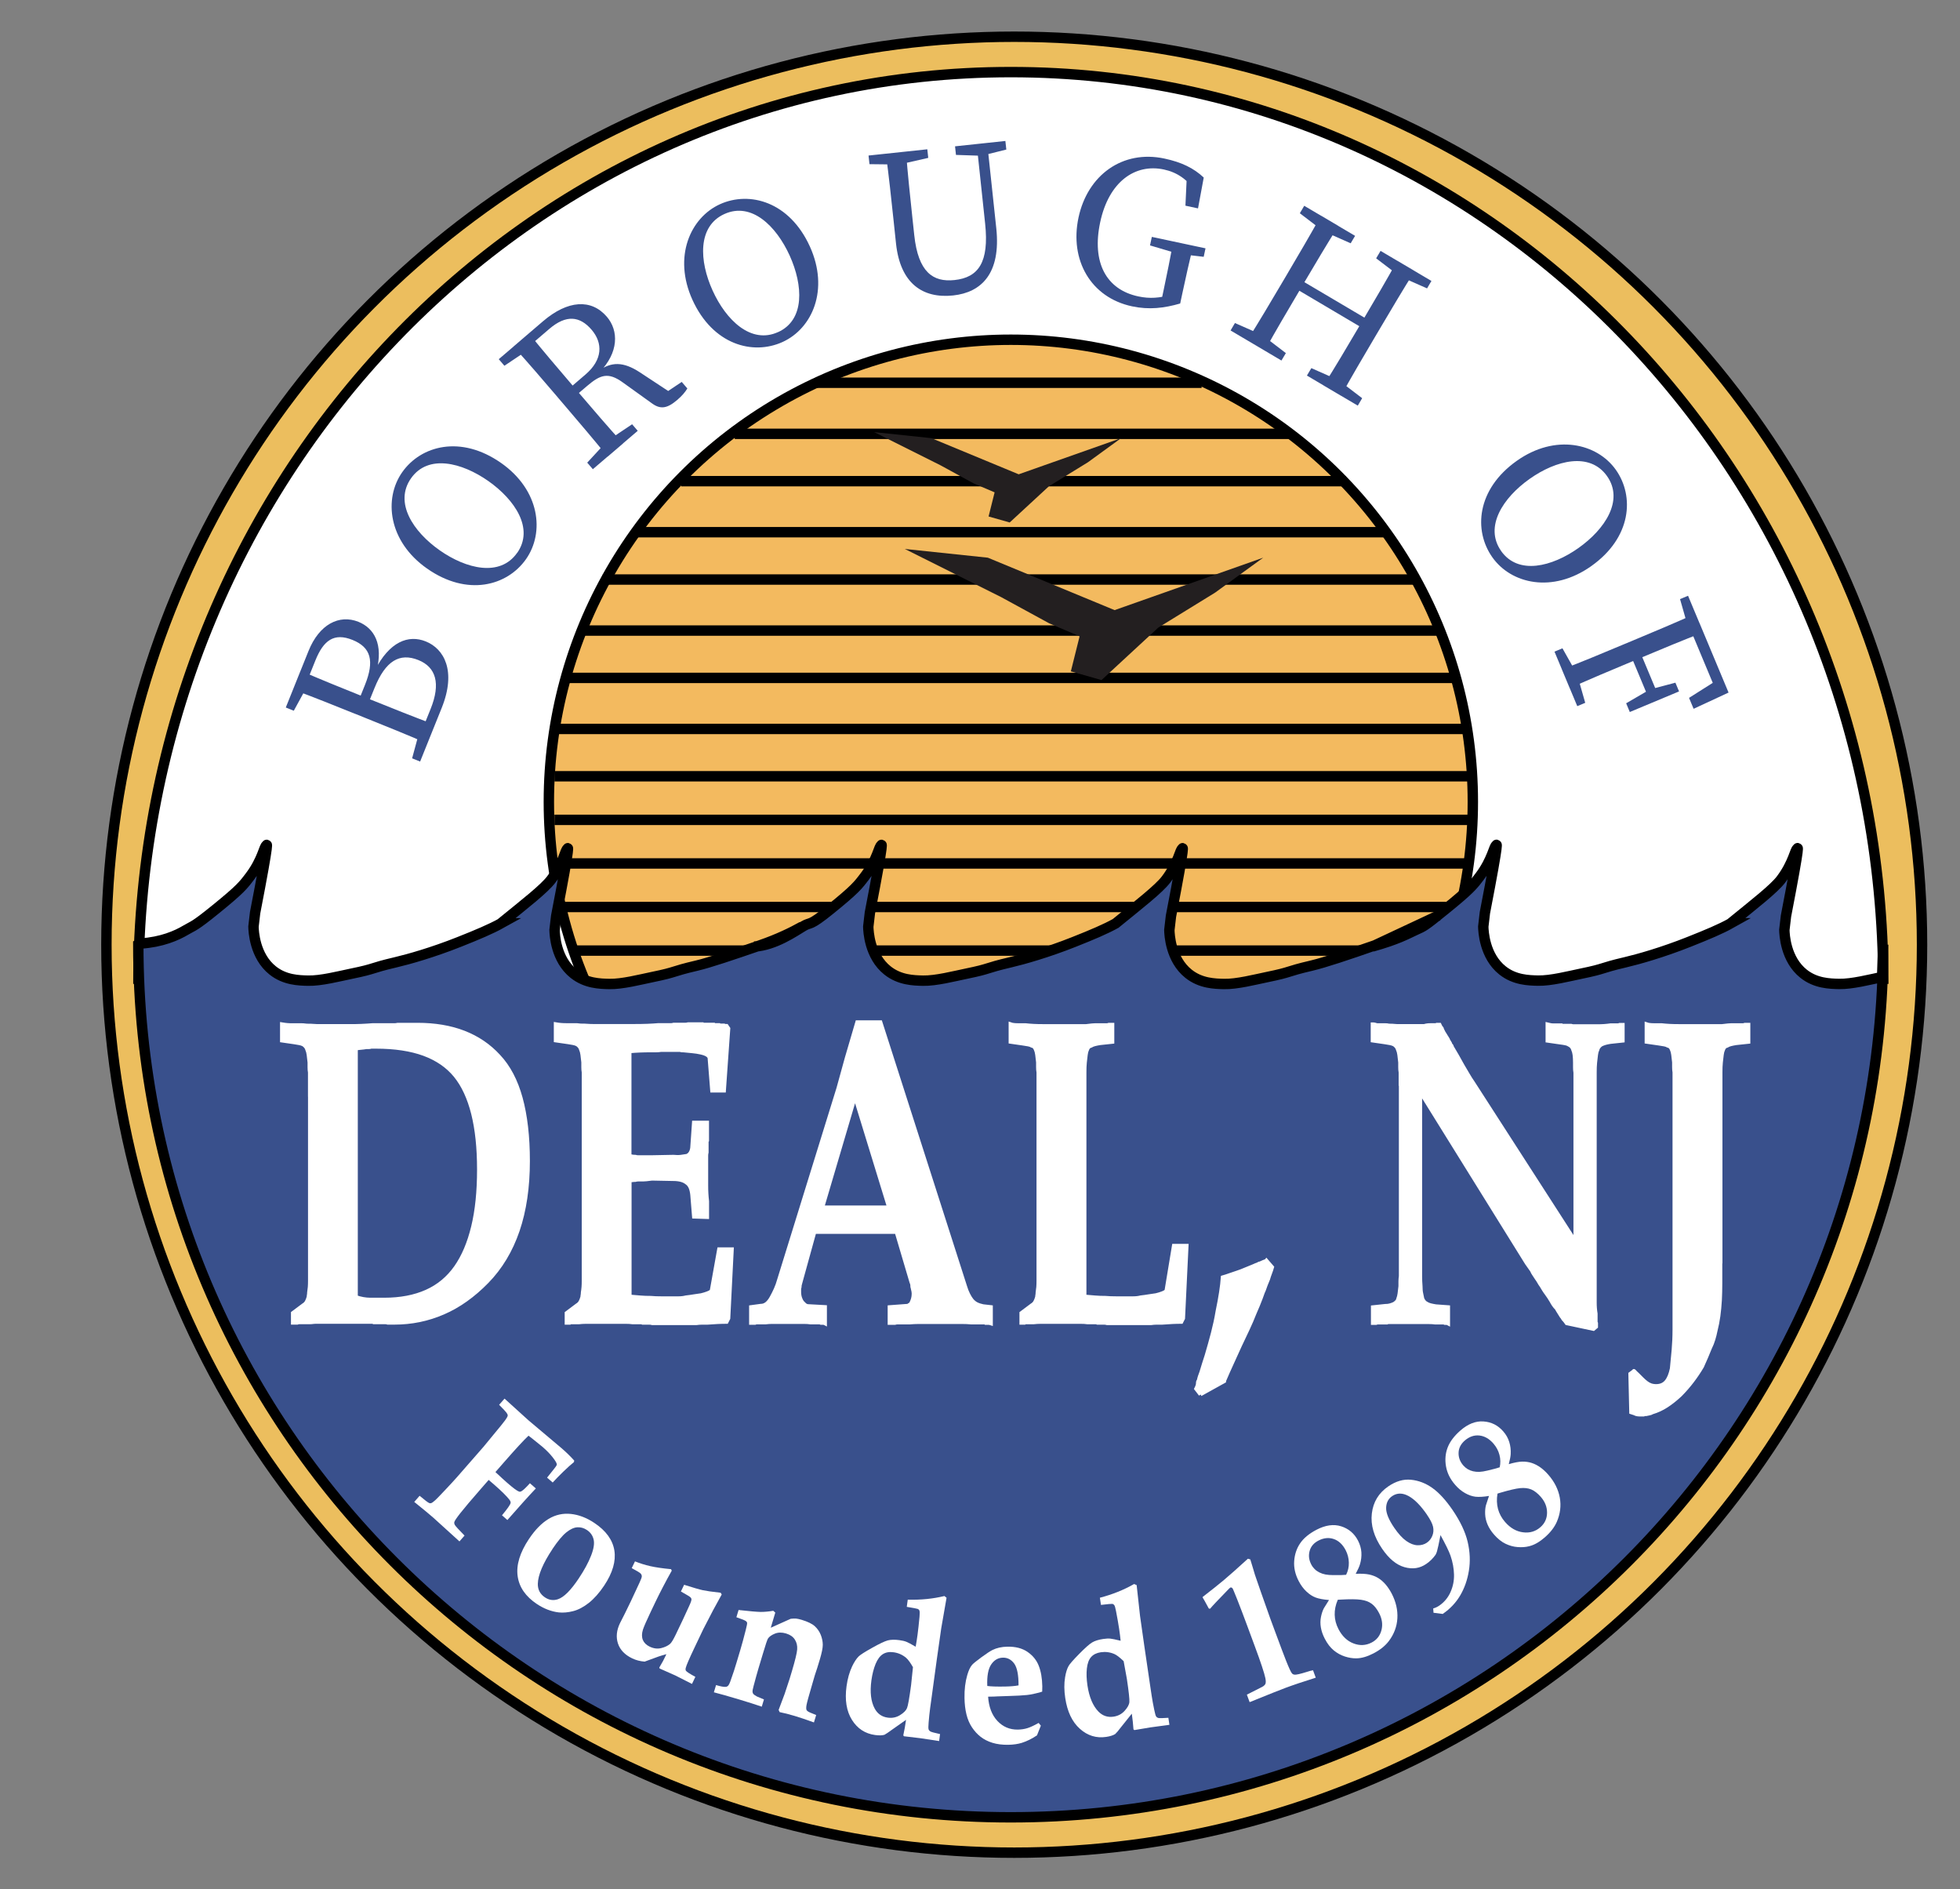 <?xml version="1.0" encoding="UTF-8"?>
<svg xmlns="http://www.w3.org/2000/svg" baseProfile="tiny" version="1.2" viewBox="0 0 376.86 363.21">
  <rect x="0" y="0" width="376.86" height="363.21" fill="#808080" stroke="none"/>
  <!-- Generator: Adobe Illustrator 28.6.0, SVG Export Plug-In . SVG Version: 1.2.0 Build 709)  -->
  <g>
    <g id="Layer_1">
      <circle cx="195.01" cy="181.61" r="174.55" fill="#ecbe5e" stroke="#000" stroke-miterlimit="10" stroke-width="2"/>
      <path d="M26.61,189.14C26.61,92.33,101.71,13.86,194.36,13.86s167.75,78.48,167.75,175.28" fill="#fff" stroke="#000" stroke-miterlimit="10" stroke-width="2"/>
      <circle cx="194.36" cy="154.14" r="88.83" fill="#f3ba5f" stroke="#000" stroke-miterlimit="10" stroke-width="2"/>
      <line x1="109.86" y1="182.74" x2="282.7" y2="182.74" fill="#fff" stroke="#000" stroke-miterlimit="10" stroke-width="2"/>
      <line x1="107.88" y1="174.36" x2="282.7" y2="174.36" fill="#fff" stroke="#000" stroke-miterlimit="10" stroke-width="2"/>
      <path d="M154.24,178.13c-1.96,1.1-4.65,2.41-8.07,3.59-5.22,1.8-9.73,3.33-12.2,3.91-5.17,1.21-3.57,1.18-8.54,2.2-2.29.47-5.84,1.39-8.29,1.33-1.78-.04-4.47-.1-6.8-1.95-3.5-2.77-3.69-7.58-3.71-8.43l.31-2.66c2.99-15.42,2.16-12.91,2.16-12.91-.34-.1-.73,2.71-3.09,5.84-1.37,1.82-5,4.63-9.7,8.45h.04c-1.96,1.09-4.54,2.18-8.07,3.58-5.13,2.04-9.73,3.33-12.2,3.91-5.17,1.21-3.57,1.18-8.54,2.2-2.29.47-5.84,1.39-8.29,1.33-1.78-.04-4.47-.1-6.8-1.95-3.5-2.77-3.69-7.58-3.71-8.43l.31-2.66c2.99-15.42,2.16-12.91,2.16-12.91-.34-.1-.73,2.71-3.09,5.84-1.37,1.82-1.9,2.53-6.6,6.35-4.29,3.49-4.29,3.15-5.77,4.03-1.85,1.1-4.65,2.31-8.66,2.59l-.5.23c0,92.65,75.1,167.75,167.75,167.75s167.75-75.1,167.75-167.75l-.2,6.21c-2.29.47-5.84,1.39-8.29,1.33-1.78-.04-4.47-.1-6.8-1.95-3.5-2.77-3.69-7.58-3.71-8.43l.31-2.66c2.99-15.42,2.16-12.91,2.16-12.91-.34-.1-.73,2.71-3.09,5.84-1.37,1.82-5.01,4.63-9.7,8.45h.04c-1.96,1.1-4.54,2.18-8.07,3.58-5.13,2.04-9.73,3.33-12.2,3.91-5.17,1.21-3.57,1.18-8.54,2.2-2.29.47-5.84,1.39-8.29,1.33-1.78-.04-4.47-.1-6.8-1.95-3.5-2.77-3.69-7.58-3.71-8.43l.31-2.66c2.99-15.42,2.16-12.91,2.16-12.91-.34-.1-.73,2.71-3.09,5.84-1.37,1.82-1.9,2.53-6.6,6.35-4.29,3.49-4.21,3.31-5.77,4.03-1.78.82-3.45,1.8-8.35,3.18l12.62-5.91c-1.96,1.1-8.67,4.47-12.1,5.67-5.21,1.82-9.73,3.33-12.2,3.91-5.17,1.21-3.57,1.18-8.54,2.2-2.29.47-5.84,1.39-8.29,1.33-1.78-.04-4.47-.1-6.8-1.95-3.5-2.77-3.69-7.58-3.71-8.43l.31-2.66c2.99-15.42,2.16-12.91,2.16-12.91-.34-.1-.73,2.71-3.09,5.84-1.37,1.82-5.12,4.73-9.81,8.55l.15-.11c-1.96,1.1-4.54,2.19-8.07,3.59-5.13,2.04-9.73,3.33-12.2,3.91-5.17,1.21-3.57,1.18-8.54,2.2-2.29.47-5.84,1.39-8.29,1.33-1.78-.04-4.47-.1-6.8-1.95-3.5-2.77-3.69-7.58-3.71-8.43l.31-2.66c2.99-15.42,2.16-12.91,2.16-12.91-.34-.1-.73,2.71-3.09,5.84-1.37,1.82-1.9,2.53-6.6,6.35-4.29,3.49-3.76,2.39-5.23,3.27-1.85,1.1-5.46,3.66-9.46,3.94" fill="#39508c" stroke="#000" stroke-miterlimit="10" stroke-width="2"/>
      <line x1="106.61" y1="149.23" x2="282.7" y2="149.23" fill="#fff" stroke="#000" stroke-miterlimit="10" stroke-width="2"/>
      <line x1="106.61" y1="157.61" x2="282.7" y2="157.61" fill="#fff" stroke="#000" stroke-miterlimit="10" stroke-width="2"/>
      <line x1="106.61" y1="165.99" x2="282.7" y2="165.99" fill="#fff" stroke="#000" stroke-miterlimit="10" stroke-width="2"/>
      <line x1="106.61" y1="140.13" x2="282.7" y2="140.13" fill="#fff" stroke="#000" stroke-miterlimit="10" stroke-width="2"/>
      <line x1="108.96" y1="130.32" x2="280.35" y2="130.32" fill="#fff" stroke="#000" stroke-miterlimit="10" stroke-width="2"/>
      <line x1="111.59" y1="121.22" x2="277.24" y2="121.22" fill="#fff" stroke="#000" stroke-miterlimit="10" stroke-width="2"/>
      <line x1="115.9" y1="111.41" x2="272.69" y2="111.41" fill="#fff" stroke="#000" stroke-miterlimit="10" stroke-width="2"/>
      <line x1="121.88" y1="102.31" x2="266.95" y2="102.31" fill="#fff" stroke="#000" stroke-miterlimit="10" stroke-width="2"/>
      <line x1="130.98" y1="92.5" x2="258.81" y2="92.5" fill="#fff" stroke="#000" stroke-miterlimit="10" stroke-width="2"/>
      <line x1="141.27" y1="83.4" x2="247.8" y2="83.4" fill="#fff" stroke="#000" stroke-miterlimit="10" stroke-width="2"/>
      <line x1="156.83" y1="73.58" x2="231.04" y2="73.58" fill="#fff" stroke="#000" stroke-miterlimit="10" stroke-width="2"/>
      <polygon points="168.08 83.07 180.82 89.44 187.19 92.92 191.24 94.65 190.08 99.29 194.14 100.44 201.67 93.49 209.19 88.86 215.56 84.23 195.87 91.18 179.08 84.23 168.08 83.07" fill="#231f20"/>
      <polygon points="173.97 105.53 192.46 114.77 201.7 119.81 207.58 122.33 205.9 129.06 211.79 130.74 222.71 120.65 233.63 113.93 242.88 107.21 214.31 117.29 189.94 107.21 173.97 105.53" fill="#231f20"/>
      <g>
        <path d="M59.59,208.52v-2.35c-.06-.34-.08-.67-.08-1.01v-.92c-.06-.56-.11-1.05-.17-1.47-.06-.42-.14-.74-.25-.97-.06-.22-.15-.42-.29-.59-.14-.17-.29-.31-.46-.42-.22-.11-.48-.2-.76-.25-.28-.06-.62-.11-1.01-.17l-2.35-.34v-3.11c.34.06.67.1,1.01.13.34.03.67.04,1.01.04h1.85c.17,0,.35.01.55.04.2.03.38.04.55.04.39,0,.77.01,1.13.04.36.03.71.04,1.05.04h6.13c.62,0,1.27-.01,1.97-.04.7-.03,1.41-.07,2.14-.13h4.24c.2,0,.4-.03.63-.08h3.78c3.36,0,6.34.5,8.94,1.51,2.6,1.01,4.83,2.52,6.68,4.54,1.9,2.02,3.32,4.7,4.24,8.06s1.39,7.39,1.39,12.09c0,5.04-.66,9.49-1.97,13.35-1.32,3.86-3.29,7.14-5.92,9.83-2.63,2.69-5.43,4.68-8.4,5.96-2.97,1.29-6.1,1.93-9.41,1.93h-1.26c-.17-.06-.32-.08-.46-.08h-2.23c-.11-.06-.2-.08-.25-.08h-10.83c-.22,0-.43.01-.63.04-.2.03-.38.04-.55.04h-2.06c-.14,0-.27.03-.38.08h-.84v-1.85l2.02-1.51c.28-.17.49-.38.63-.63.14-.25.27-.57.38-.97,0-.11.01-.24.04-.38.03-.14.04-.29.04-.46.05-.34.1-.69.13-1.05.03-.36.04-.77.04-1.22v-37.71ZM68.4,249.34c.45.17.91.29,1.39.38.47.08.94.13,1.39.13h2.69c3.13,0,5.85-.52,8.15-1.55,2.3-1.03,4.17-2.59,5.63-4.66,1.46-2.07,2.56-4.67,3.32-7.81.76-3.14,1.13-6.8,1.13-11s-.38-7.73-1.13-10.75c-.76-3.02-1.89-5.46-3.4-7.31-1.51-1.85-3.53-3.23-6.05-4.16-2.52-.92-5.6-1.39-9.24-1.39h-.92c-.17.06-.32.08-.46.08h-.46c-.34.06-.67.1-1.01.13-.34.03-.67.07-1.01.13v-.08,47.87Z" fill="#fff" stroke="#fff" stroke-miterlimit="10" stroke-width=".75"/>
        <path d="M121.06,222.21c.17.06.35.1.55.13.2.03.38.04.55.04.17.06.35.08.55.08h2.65l4.12-.08c.56.06,1.05.06,1.47,0,.42-.05.8-.11,1.13-.17.28-.11.5-.29.67-.55s.28-.57.34-.97l.34-4.87h2.52v3.44c-.06.11-.08.2-.08.25v2.02c-.06.22-.08.42-.08.59v5.8c0,.5.01,1.01.04,1.51.03.5.07,1.01.13,1.51v3.02l-2.52-.08-.34-4.2c-.06-.56-.17-1.04-.34-1.43s-.42-.7-.76-.92c-.28-.22-.63-.39-1.05-.5-.42-.11-.91-.17-1.47-.17l-4.12-.08c-.39.06-.76.1-1.09.13-.34.03-.67.04-1.01.04h-.55c-.2,0-.38.03-.55.08-.17,0-.35.01-.55.04-.2.03-.38.04-.55.04v22.34c.67.06,1.34.11,2.02.17.67.06,1.34.08,2.02.08.67.06,1.34.08,2.02.08h3.36c.22,0,.46-.01.71-.04.25-.03.49-.07.71-.13.5-.05,1.01-.13,1.51-.21s.98-.15,1.43-.21c.45-.11.82-.22,1.13-.34.31-.11.55-.22.71-.34h.08l.08-.08v-.08l1.43-7.98h2.44l-.67,13.27-.34.67c-.5,0-1.06.01-1.68.04-.62.03-1.29.07-2.02.13h-1.05c-.36,0-.71.03-1.05.08h-8.48c-.17-.06-.36-.08-.59-.08h-1.26c-.11-.06-.22-.08-.34-.08h-1.6c-.39-.06-.81-.08-1.26-.08h-7.77c-.42,0-.86.03-1.3.08h-1.51c-.11,0-.2.03-.25.08h-.59v-1.85l2.02-1.51c.28-.17.49-.38.63-.63.14-.25.27-.57.38-.97,0-.11.01-.24.04-.38.03-.14.04-.29.04-.46.06-.34.1-.69.13-1.05.03-.36.04-.77.04-1.22v-40.06c-.06-.34-.08-.67-.08-1.01v-.92c-.06-.56-.11-1.05-.17-1.47-.06-.42-.14-.74-.25-.97-.06-.22-.15-.42-.29-.59-.14-.17-.29-.31-.46-.42-.22-.11-.48-.2-.76-.25-.28-.06-.62-.11-1.01-.17l-2.35-.34v-3.11c.34.06.67.1,1.01.13.34.03.67.04,1.01.04h1.85c.17,0,.35.01.55.04.2.03.38.04.55.04.39,0,.77.01,1.13.04.36.03.71.04,1.05.04h8.06c.84,0,1.64-.01,2.39-.04.76-.03,1.47-.07,2.14-.13h2.48c.14,0,.29-.03.46-.08h2.27c.17,0,.34-.03.5-.08h2.77c.05.06.11.08.17.08h2.02c.06.06.14.08.25.08h.76c.06.06.13.08.21.08h.71c.11.06.21.08.29.08h.21l.34.5-.84,11.93h-2.27l-.5-6.3c-.06-.22-.22-.42-.5-.59-.28-.17-.67-.31-1.18-.42-.5-.11-1.04-.2-1.6-.25-.56-.05-1.15-.11-1.76-.17h-.25c-.11,0-.22-.03-.34-.08h-3.7c-.34.06-.67.08-1.01.08h-1.01c-.67,0-1.34.01-2.02.04-.67.03-1.34.07-2.02.13v-.08,20.16Z" fill="#fff" stroke="#fff" stroke-miterlimit="10" stroke-width=".75"/>
        <path d="M156.59,236.82l-2.6,9.41c-.06.22-.11.43-.17.63s-.08.38-.08.55c-.06.17-.08.34-.08.5v.42c0,.45.06.84.17,1.18s.25.62.42.84c.06.06.13.13.21.21s.15.15.21.21c.11.11.24.2.38.25.14.06.29.08.46.08l3.11.17v3.11c-.11-.06-.24-.08-.38-.08h-.38c-.11-.06-.22-.08-.34-.08h-1.68c-.39-.06-.78-.08-1.18-.08h-6.34c-.37,0-.74.03-1.13.08h-1.68c-.11,0-.22.03-.34.08h-.76v-3.02l1.85-.25c.45,0,.84-.14,1.18-.42.34-.28.64-.67.92-1.18.28-.5.55-1.04.8-1.6s.46-1.15.63-1.76l11.42-36.87,1.6-5.8,1.01-3.44,1.01-3.44h4.45l16.29,50.81c.17.56.36,1.06.59,1.51.22.45.45.81.67,1.09.28.34.59.59.92.76s.76.31,1.26.42l1.51.17v3.11c-.17-.06-.34-.08-.5-.08h-.5c-.06-.06-.11-.08-.17-.08h-2.6c-.62-.06-1.19-.08-1.72-.08h-8.48c-.53,0-1.08.03-1.64.08h-2.35c-.17,0-.34.03-.5.08h-1.01v-3.02l3.36-.25c.06,0,.13-.01.21-.04.08-.03.15-.07.21-.13.06,0,.13-.04.21-.13s.15-.18.21-.29c.11-.22.21-.48.29-.76.08-.28.13-.62.13-1.01,0-.11-.01-.25-.04-.42-.03-.17-.07-.36-.13-.59,0-.06-.01-.11-.04-.17-.03-.06-.04-.11-.04-.17,0-.17-.01-.32-.04-.46-.03-.14-.07-.27-.13-.38l-2.86-9.66h-15.79ZM158.1,232.12h12.85l-6.55-21.33-6.3,21.33Z" fill="#fff" stroke="#fff" stroke-miterlimit="10" stroke-width=".75"/>
        <path d="M208.5,249.25c.67.06,1.34.11,2.02.17.67.06,1.34.08,2.02.08.67.06,1.34.08,2.02.08h3.36c.22,0,.46-.01.71-.04.25-.03.49-.07.71-.13.5-.05,1.01-.13,1.51-.21s.98-.15,1.43-.21c.45-.11.82-.22,1.13-.34.31-.11.55-.22.71-.34h.08l.08-.08v-.08l1.43-8.65h2.44l-.67,13.94-.34.67c-.5,0-1.06.01-1.68.04-.62.03-1.29.07-2.02.13h-1.05c-.37,0-.71.03-1.05.08h-8.48c-.17-.06-.37-.08-.59-.08h-1.26c-.11-.06-.22-.08-.34-.08h-1.6c-.39-.06-.81-.08-1.26-.08h-7.77c-.42,0-.85.03-1.3.08h-1.51c-.11,0-.2.03-.25.08h-.59v-1.85l2.02-1.51c.28-.17.49-.38.63-.63s.27-.57.38-.97c0-.11.01-.24.04-.38.03-.14.04-.29.04-.46.05-.34.1-.69.13-1.05.03-.36.04-.77.04-1.22v-40.06c-.06-.34-.08-.67-.08-1.01v-.92c-.06-.56-.11-1.05-.17-1.47-.06-.42-.14-.74-.25-.97-.06-.17-.14-.32-.25-.46-.11-.14-.28-.24-.5-.29-.17-.11-.41-.2-.71-.25-.31-.06-.66-.11-1.05-.17l-2.35-.34v-3.36c.17.06.38.1.63.13.25.03.49.04.71.04h1.51c.5.06,1.04.1,1.6.13.56.03,1.12.04,1.68.04h8.4c.39-.06.77-.1,1.13-.13.36-.03.71-.04,1.05-.04h1.85c.11,0,.22-.03.34-.08h.67v3.28l-2.35.25c-.39.06-.74.13-1.05.21-.31.08-.55.18-.71.29-.22.06-.39.15-.5.29-.11.14-.2.29-.25.46-.11.22-.2.55-.25.97-.06.42-.11.91-.17,1.47-.06.56-.08,1.2-.08,1.93v2.44-.08,40.73Z" fill="#fff" stroke="#fff" stroke-miterlimit="10" stroke-width=".75"/>
        <path d="M230.84,268.07l-.84-1.09c.11-.22.2-.42.25-.59.06-.17.08-.34.08-.5,0-.11.01-.21.04-.29s.07-.15.13-.21c.05-.28.13-.55.21-.8s.18-.52.29-.8c.17-.56.34-1.11.5-1.64.17-.53.34-1.05.5-1.55.45-1.51.85-2.97,1.22-4.37.36-1.4.66-2.77.88-4.12.28-1.34.5-2.56.67-3.65.17-1.09.28-2.06.34-2.9.39-.11.83-.25,1.3-.42.47-.17.97-.34,1.47-.5s1.02-.36,1.55-.59c.53-.22,1.08-.45,1.64-.67.11-.05.24-.11.38-.17.14-.05.29-.11.46-.17.06-.05.13-.1.21-.13.08-.03.15-.04.21-.04.11-.05.21-.1.29-.13.08-.03.18-.07.29-.13.11-.05.22-.1.34-.13.11-.03.2-.07.25-.13l1.09,1.26c-.11.39-.24.77-.38,1.13-.14.37-.27.74-.38,1.13-.17.39-.32.77-.46,1.13-.14.36-.27.71-.38,1.05-.11.22-.21.46-.29.71-.08.25-.18.52-.29.8-.17.45-.35.91-.55,1.39-.2.48-.41.97-.63,1.47-.39,1.01-.84,2.04-1.34,3.11-.5,1.06-1.01,2.13-1.51,3.19-.5,1.12-1.01,2.23-1.51,3.32-.5,1.09-1.01,2.23-1.51,3.4v.08l-4.54,2.52Z" fill="#fff" stroke="#fff" stroke-miterlimit="10" stroke-width=".75"/>
        <path d="M269.3,208.52v-2.35c-.06-.34-.08-.67-.08-1.01v-.92c-.06-.56-.11-1.05-.17-1.47-.06-.42-.14-.74-.25-.97-.06-.22-.15-.42-.29-.59-.14-.17-.29-.31-.46-.42-.22-.11-.48-.2-.76-.25-.28-.06-.62-.11-1.01-.17l-2.35-.34v-3.11c.11,0,.24.01.38.04.14.03.29.07.46.13h1.68c.17,0,.31.01.42.04.11.03.25.04.42.04.28,0,.56.01.84.04.28.03.56.04.84.04h4.87c.17-.06.35-.1.55-.13.2-.03.4-.04.63-.04h1.05c.08,0,.15-.03.21-.08h.5c.05.11.11.22.17.34.05.11.14.22.25.34.05.17.11.31.17.42.05.11.11.22.17.34.05.11.13.22.21.34.08.11.15.22.21.34.05.11.13.22.21.34.08.11.15.22.21.34.05.17.13.31.21.42.08.11.15.22.21.34,0,.06.01.11.04.17.03.06.07.11.13.17.06.06.1.11.13.17.03.06.04.11.04.17.34.56.67,1.13,1.01,1.72s.67,1.19,1.01,1.81c.34.56.67,1.13,1.01,1.72s.7,1.16,1.09,1.72l19.65,30.49v-32.5c-.06-.34-.08-.67-.08-1.01v-.92c0-.56-.03-1.05-.08-1.47-.06-.42-.14-.74-.25-.97-.06-.22-.15-.42-.29-.59-.14-.17-.32-.31-.55-.42-.17-.11-.39-.2-.67-.25-.28-.06-.64-.11-1.09-.17l-2.35-.34v-3.11c.22.06.43.1.63.13.2.03.41.04.63.04h1.43c.06.06.11.08.17.08h1.68c.17.06.32.08.46.08h4.66c.39,0,.8-.01,1.22-.04.42-.03.82-.07,1.22-.13h1.47c.08,0,.18-.03.29-.08h.59v3.02l-2.35.25c-.39.06-.73.13-1.01.21-.28.08-.53.18-.76.29-.17.11-.32.25-.46.42-.14.17-.24.36-.29.59-.11.22-.2.55-.25.97s-.11.91-.17,1.47c-.06.56-.08,1.2-.08,1.93v44.18c0,.39.01.77.04,1.13.03.36.07.71.13,1.05v1.55c0,.08.03.18.08.29v.67l-.5.42-5.12-1.09c-.11-.17-.22-.32-.34-.46-.11-.14-.22-.26-.34-.38-.06-.11-.11-.21-.17-.29-.06-.08-.11-.15-.17-.21-.17-.28-.34-.55-.5-.8s-.31-.49-.42-.71c-.22-.22-.42-.46-.59-.71s-.31-.49-.42-.71c-.17-.28-.34-.55-.5-.8-.17-.25-.34-.49-.5-.71-.17-.22-.32-.45-.46-.67-.14-.22-.29-.48-.46-.76-.17-.22-.32-.46-.46-.71-.14-.25-.29-.49-.46-.71-.17-.28-.34-.53-.5-.76s-.31-.48-.42-.76c-.17-.22-.34-.46-.5-.71s-.34-.49-.5-.71l-20.41-32.84h-.08v35.27c0,.73.03,1.4.08,2.02,0,.56.04,1.04.13,1.43s.15.73.21,1.01c.11.22.22.41.34.55.11.14.28.27.5.38.17.11.41.21.71.29.31.08.66.15,1.05.21l2.35.17v3.11c-.11-.06-.22-.08-.34-.08h-.25c-.11-.06-.22-.08-.34-.08h-1.51c-.39-.06-.79-.08-1.18-.08h-7.98c-.06,0-.11.03-.17.08h-1.76c-.11,0-.22.03-.34.08h-.59v-3.02l2.35-.25c.39,0,.73-.04,1.01-.13.28-.08.53-.18.76-.29.17-.11.32-.24.46-.38s.24-.32.29-.55c.11-.28.2-.62.25-1.01.05-.39.11-.87.17-1.43v-.92c0-.34.03-.67.08-1.01v-36.79Z" fill="#fff" stroke="#fff" stroke-miterlimit="10" stroke-width=".75"/>
        <path d="M330.78,242.62v4.07c0,1.15-.03,2.23-.08,3.23-.06,1.06-.16,2.09-.29,3.07-.14.98-.32,1.92-.55,2.81-.11.56-.25,1.12-.42,1.68s-.39,1.12-.67,1.68c-.22.56-.46,1.13-.71,1.72-.25.59-.52,1.19-.8,1.81-.56.95-1.19,1.89-1.89,2.81-.7.92-1.47,1.81-2.31,2.65-.9.84-1.78,1.54-2.65,2.1-.87.56-1.78.98-2.73,1.26-.17.11-.35.18-.55.21-.2.03-.41.07-.63.13h-.25c-.11,0-.2.03-.25.08h-.59c-.22,0-.42-.01-.59-.04-.17-.03-.31-.07-.42-.13s-.22-.1-.34-.13c-.11-.03-.25-.07-.42-.13l-.17-7.39.67-.5c0-.06.01-.07.04-.04l.13.13.08.08c.05.11.11.17.17.17l.08.08v.08c.05,0,.1.01.13.04.03.03.07.07.13.13.28.28.55.55.8.8s.52.49.8.71c.28.22.57.39.88.5.31.11.66.17,1.05.17.84,0,1.5-.28,1.97-.84.47-.56.82-1.4,1.05-2.52.11-1.12.22-2.31.34-3.57.11-1.26.17-2.59.17-3.99v-49.39c-.06-.34-.08-.67-.08-1.01v-.92c-.06-.56-.11-1.05-.17-1.47-.06-.42-.14-.74-.25-.97-.06-.17-.14-.32-.25-.46-.11-.14-.28-.24-.5-.29-.17-.11-.41-.2-.71-.25-.31-.06-.66-.11-1.05-.17l-2.35-.34v-3.36c.17.06.38.1.63.13.25.03.49.04.71.04h1.51c.5.06,1.04.1,1.6.13.56.03,1.12.04,1.68.04h8.4c.39-.06.77-.1,1.13-.13.36-.03.71-.04,1.05-.04h1.85c.11,0,.22-.03.34-.08h.67v3.28l-2.35.25c-.39.06-.74.13-1.05.21-.31.08-.55.18-.71.29-.22.06-.39.15-.5.29-.11.14-.2.29-.25.46-.11.22-.2.55-.25.97-.06.42-.11.91-.17,1.47-.06.56-.08,1.2-.08,1.93v2.44-.08,34.1Z" fill="#fff" stroke="#fff" stroke-miterlimit="10" stroke-width=".75"/>
      </g>
      <g>
        <path d="M97.57,292.22l-1.05-.92c1.01-1.21,1.56-1.99,1.65-2.34.05-.18-.03-.4-.24-.68-.54-.69-1.51-1.65-2.91-2.87-.2-.18-.56-.48-1.06-.91l-1.38,1.58c-1.96,2.24-3.31,3.84-4.05,4.78-.74.95-1.14,1.53-1.18,1.76-.03.16,0,.34.11.54.1.2.72.88,1.86,2.04l-.98,1.12-5.07-4.6c-.75-.65-1.95-1.65-3.62-2.99l1.03-1.18c1.02.86,1.65,1.33,1.86,1.4.1.04.22.05.33.02.18-.04.45-.24.83-.58.22-.19.85-.85,1.9-1.96,1.05-1.11,1.79-1.92,2.23-2.42l5.14-5.88c.12-.13,1.23-1.49,3.36-4.08.62-.74,1.02-1.3,1.21-1.67.07-.13.09-.24.08-.34-.01-.1-.09-.26-.24-.47-.15-.21-.62-.71-1.41-1.51l1.04-1.19,4.59,4.16,6.42,5.41c.89.77,1.68,1.55,2.39,2.34l-.06.3c-.57.45-1.25,1.07-2.05,1.84-.8.77-1.47,1.47-2.03,2.08l-1.08-.94c.2-.23.62-.76,1.27-1.59.35-.43.54-.71.58-.82.03-.09.03-.17,0-.25-.06-.25-.33-.68-.81-1.29-.48-.61-1.1-1.25-1.88-1.93-.15-.13-.58-.48-1.28-1.04-.7-.57-1.19-.95-1.45-1.14-.92.86-2.46,2.53-4.62,5l-1.74,1.99c1.09,1.02,1.83,1.7,2.23,2.04,1.14,1,1.91,1.57,2.3,1.71.15.06.33.03.54-.11.29-.17.81-.66,1.56-1.49l1.14,1c-1.47,1.55-3.29,3.58-5.48,6.08Z" fill="#fff"/>
        <path d="M101.71,295.85c1.18-1.78,2.45-3.06,3.78-3.86s2.77-1.11,4.28-.95,3.02.73,4.51,1.73c2.24,1.49,3.52,3.26,3.85,5.3.32,2.04-.33,4.29-1.96,6.74-.94,1.41-1.93,2.52-2.95,3.33-1.03.81-2.04,1.34-3.03,1.59-.99.25-1.91.33-2.76.24-1.44-.17-2.83-.71-4.18-1.6-2.19-1.46-3.43-3.25-3.72-5.39-.29-2.13.43-4.51,2.17-7.12ZM106.24,297.77c-1.85,2.78-2.79,5.02-2.83,6.7-.02,1.12.44,1.99,1.37,2.61.79.53,1.62.65,2.49.36,1.15-.38,2.48-1.71,4-3.99,1.07-1.6,1.86-3.06,2.37-4.37.52-1.31.68-2.35.5-3.12-.18-.77-.61-1.38-1.29-1.83-.58-.39-1.2-.56-1.85-.52-.66.04-1.36.37-2.13.99-.76.62-1.64,1.68-2.64,3.17Z" fill="#fff"/>
        <path d="M121.47,301.45l.62-1.29c.93.37,1.9.68,2.91.91,1.01.23,2.36.43,4.03.59l.13.29c-1.22,2.18-2.28,4.22-3.19,6.12l-.91,1.91c-.77,1.62-1.25,2.72-1.44,3.3-.24.76-.24,1.42-.02,1.98.23.55.67.99,1.33,1.3.76.36,1.49.45,2.21.27.72-.18,1.28-.45,1.7-.81.27-.24.62-.82,1.07-1.75l1.39-2.91,1.12-2.43c.37-.78.55-1.28.53-1.48,0-.13-.07-.26-.2-.39s-.74-.5-1.83-1.11l.62-1.29c1.74.55,2.93.9,3.58,1.04s1.8.31,3.44.49l.21.33-1.67,3.05c-1.14,2.18-1.78,3.41-1.9,3.67l-1.66,3.49c-.99,2.08-1.56,3.38-1.69,3.91-.06.22-.04.4.03.54.15.21.75.6,1.82,1.18l-.65,1.36-3.21-1.63-3.02-1.34-.05-.19.72-1.26c.11-.21.33-.64.64-1.3-.58.16-1.09.31-1.53.46l-2.65.97c-.86-.06-1.66-.27-2.39-.62-1.42-.68-2.33-1.63-2.74-2.85-.41-1.23-.28-2.54.39-3.93.08-.17.4-.79.95-1.87.29-.57.65-1.32,1.09-2.24l1.68-3.6c.31-.66.47-1.09.47-1.28,0-.2-.07-.38-.22-.54-.14-.16-.71-.51-1.71-1.04Z" fill="#fff"/>
        <path d="M156.92,329.73l-.42,1.39c-1.49-.54-2.72-.95-3.68-1.24-1.1-.33-2.08-.58-2.91-.74l-.2-.42c.1-.25.48-1.26,1.15-3.06l.97-2.94.43-1.43c.63-2.11.97-3.51,1.02-4.22s-.1-1.33-.45-1.88-.91-.93-1.69-1.17c-.78-.23-1.49-.23-2.12.02-.63.25-1.08.56-1.34.93-.15.22-.47,1.17-.97,2.86l-.91,3.03c-.26.88-.56,1.96-.9,3.25-.16.57-.23.96-.2,1.16.02.15.06.27.13.35.1.14.34.31.7.51.13.06.58.25,1.36.57l-.42,1.39c-1.2-.41-2.68-.88-4.44-1.41-2.04-.61-3.63-1.06-4.77-1.35l.42-1.39c.87.26,1.49.38,1.87.34.17-.01.32-.08.44-.2.18-.2.37-.61.57-1.24l.55-1.59c.11-.33.28-.88.51-1.64l.71-2.37c.32-1.07.68-2.38,1.07-3.93.2-.78.28-1.23.25-1.35-.03-.12-.11-.23-.22-.31-.19-.15-.8-.4-1.84-.75l.42-1.39c2.14.24,3.56.36,4.25.37.69,0,1.5-.06,2.42-.22l.39.35-.87,2.91,3.83-1.72c.41-.05.76-.06,1.02-.04.27.02.62.1,1.07.23,1.19.36,2.04.77,2.55,1.24.51.47.89,1.02,1.15,1.67.25.65.38,1.28.38,1.9,0,.62-.19,1.54-.55,2.76-.41,1.37-.68,2.24-.82,2.61-.05.14-.11.31-.17.52l-.54,1.86c-.6,2.04-.95,3.31-1.04,3.8s-.09.84.02,1.02c.11.18.41.37.92.56.19.07.49.19.91.37Z" fill="#fff"/>
        <path d="M180.75,333.36l-.18,1.34-3.63-.55-3.12-.37-.14-.17.29-1.46.24-1.53c-.89.62-1.87,1.31-2.94,2.07-.42.32-.83.59-1.22.81-.46.13-1.06.14-1.79.04-1.91-.26-3.4-1.23-4.45-2.91s-1.4-3.84-1.04-6.47c.2-1.46.56-2.73,1.08-3.83.4-.83.81-1.46,1.24-1.89.31-.31,1.18-.87,2.6-1.66,1.42-.8,2.42-1.27,3.01-1.43.59-.15,1.33-.17,2.22-.05.55.07,1.01.18,1.36.32.35.14.95.45,1.78.95.13-.72.25-1.48.36-2.29.13-.95.25-2.1.38-3.45.06-.65.06-1.06-.03-1.24-.06-.14-.17-.23-.31-.29-.15-.06-.85-.19-2.11-.4l.19-1.38c2.49.07,4.84-.16,7.05-.7l.41.34c-.59,3.32-.93,5.27-1.02,5.85-.48,3.25-1.11,7.79-1.9,13.65l-.24,1.74c-.11.85-.21,1.77-.29,2.76-.06.7-.06,1.14,0,1.3.06.17.18.3.35.4.17.1.79.27,1.84.5ZM175.54,320.5c-.52-.91-.97-1.51-1.34-1.82-.7-.58-1.5-.93-2.41-1.05-.8-.11-1.47.01-2.03.36-.56.35-1.02.97-1.4,1.87-.37.9-.64,1.96-.81,3.18-.31,2.27-.09,4.08.64,5.43.55,1,1.38,1.58,2.51,1.73.85.12,1.64-.04,2.35-.48.71-.44,1.16-.89,1.35-1.36.19-.47.45-1.94.78-4.42l.36-3.45Z" fill="#fff"/>
        <path d="M200.13,331.74l-.74,1.86c-.94.64-1.92,1.13-2.93,1.45-.75.23-1.61.35-2.58.37-1.15.02-2.17-.11-3.05-.38-.88-.27-1.64-.66-2.27-1.15s-1.19-1.1-1.67-1.82c-.48-.72-.84-1.56-1.07-2.51-.23-.95-.35-1.99-.37-3.12-.03-1.65.15-3.12.53-4.42.26-.91.58-1.57.94-1.98.23-.26.83-.74,1.79-1.45.97-.71,1.67-1.17,2.11-1.39.81-.4,1.76-.62,2.87-.64,1.56-.03,2.85.3,3.86.99,1.01.69,1.74,1.57,2.17,2.66.43,1.09.66,2.41.69,3.97,0,.35,0,.69-.02,1.02-.29.11-.73.23-1.32.36-.79.18-1.32.27-1.6.29-.87.09-2.02.15-3.45.19-1.43.04-2.22.06-2.37.08-.15.02-.32.02-.51.03l-1.15.02c.13,1.98.73,3.54,1.79,4.67s2.37,1.68,3.91,1.66c.66-.01,1.27-.1,1.83-.27s1.28-.5,2.18-1.01l.43.52ZM195.84,324.01c.01-2-.26-3.39-.82-4.19-.57-.78-1.3-1.17-2.19-1.15-.91.02-1.65.44-2.23,1.28-.59.85-.85,2.24-.77,4.16.69.1,1.84.14,3.44.11,1.02-.02,1.88-.09,2.56-.22Z" fill="#fff"/>
        <path d="M224.65,330.24l.2,1.34-3.63.49-3.1.52-.18-.13-.13-1.49-.19-1.53c-.69.84-1.44,1.78-2.25,2.81-.31.43-.63.8-.95,1.11-.41.25-.98.43-1.7.54-1.91.29-3.61-.23-5.09-1.56-1.48-1.32-2.42-3.29-2.81-5.92-.22-1.45-.23-2.78-.03-3.98.15-.91.37-1.63.67-2.16.21-.39.89-1.16,2.03-2.32,1.14-1.16,1.97-1.9,2.49-2.21s1.23-.54,2.12-.67c.55-.08,1.02-.11,1.39-.07s1.03.17,1.98.41c-.07-.73-.17-1.49-.29-2.3-.14-.94-.34-2.08-.6-3.42-.12-.64-.24-1.04-.37-1.18-.1-.11-.23-.18-.38-.19-.16-.02-.87.05-2.14.2l-.21-1.38c2.41-.63,4.61-1.51,6.58-2.64l.49.21c.36,3.35.58,5.32.65,5.91.45,3.25,1.11,7.79,1.98,13.64l.26,1.73c.13.85.29,1.75.5,2.73.14.69.26,1.11.36,1.25s.25.24.45.29c.19.05.83.03,1.9-.04ZM216.05,319.34c-.76-.73-1.35-1.18-1.79-1.37-.83-.36-1.7-.47-2.61-.34-.79.12-1.41.42-1.85.91-.44.49-.71,1.22-.82,2.19-.11.97-.07,2.06.11,3.28.34,2.26,1.05,3.94,2.13,5.04.8.81,1.77,1.13,2.9.96.85-.13,1.56-.5,2.12-1.12.56-.62.87-1.18.91-1.68.05-.5-.11-1.99-.48-4.46l-.62-3.41Z" fill="#fff"/>
        <path d="M240.27,327.21l-.53-1.43,2.96-1.5c.31-.17.51-.36.61-.58.09-.22.09-.58-.01-1.09-.2-.97-.88-3.04-2.06-6.21l-1.57-4.24c-.54-1.46-1.14-3.04-1.8-4.72l-.61-1.5c-.14-.38-.26-.61-.37-.69-.1-.08-.21-.1-.3-.07-.07.02-.27.21-.61.57-1.75,1.8-2.86,2.97-3.32,3.52l-.24-.05c-.13-.22-.32-.58-.58-1.07-.2-.37-.39-.71-.58-1.01l-.03-.13c1.73-1.34,3.09-2.42,4.09-3.26,1-.84,2.54-2.2,4.62-4.1l.46.13c.07.19.24.76.52,1.7.27.94.46,1.55.56,1.8.35,1.04,1.27,3.68,2.78,7.92l.97,2.62c.95,2.56,1.61,4.33,2,5.31.59,1.5.99,2.35,1.19,2.57.12.13.27.21.46.23.32.06,1.14-.13,2.48-.55.38-.13.74-.22,1.1-.29l.53,1.43c-2.41.76-4.36,1.41-5.83,1.96-1,.37-3.3,1.29-6.88,2.74Z" fill="#fff"/>
        <path d="M255.55,307.59c-1.11-.09-1.97-.25-2.58-.48-.61-.23-1.2-.61-1.78-1.16-.58-.54-1.07-1.21-1.48-2-.67-1.28-.96-2.57-.87-3.85.09-1.28.47-2.43,1.15-3.42.68-1,1.73-1.86,3.14-2.6,1.73-.9,3.31-1.12,4.75-.66s2.52,1.37,3.23,2.74c.38.74.6,1.49.65,2.25.05.77-.04,1.54-.27,2.31-.13.44-.4,1.04-.82,1.83,1.09-.05,1.96,0,2.62.14.66.15,1.24.38,1.75.7.51.32.97.73,1.4,1.23.42.5.8,1.07,1.14,1.71.83,1.6,1.19,3.19,1.1,4.78s-.65,3.06-1.65,4.38c-.69.91-1.68,1.7-2.95,2.36-1.2.62-2.3.94-3.3.95-.7.01-1.44-.11-2.21-.36-.77-.25-1.47-.64-2.12-1.17-.65-.53-1.22-1.27-1.72-2.23-.39-.75-.64-1.47-.76-2.18-.12-.7-.11-1.38.02-2.02.13-.64.31-1.19.55-1.66.05-.1.39-.63,1-1.6ZM258.82,302.75c.37-.73.55-1.51.53-2.35s-.22-1.63-.61-2.39c-.57-1.09-1.33-1.81-2.27-2.14s-1.93-.24-2.96.29c-.89.46-1.46,1.12-1.7,1.99s-.14,1.73.31,2.6c.18.35.4.64.65.89s.56.47.92.65c.36.18.75.31,1.17.39.42.08.93.12,1.52.12h1.41s1.04-.06,1.04-.06ZM257.22,307.55c-.42.98-.62,1.95-.59,2.89.02.94.27,1.86.73,2.75.71,1.36,1.67,2.28,2.88,2.74,1.21.47,2.37.41,3.48-.16.99-.51,1.62-1.31,1.9-2.39s.12-2.17-.45-3.27c-.42-.8-.89-1.4-1.43-1.8-.53-.4-1.22-.65-2.06-.77-.84-.12-2.15-.13-3.94-.03l-.51.03Z" fill="#fff"/>
        <path d="M277.44,310.27l-1.81-.23-.06-.83c.4-.11.79-.29,1.16-.54.96-.66,1.68-1.52,2.16-2.59.48-1.07.71-2.2.68-3.39-.03-1.19-.25-2.4-.67-3.62-.32-.91-.97-2.22-1.93-3.96-.3,1.56-.52,2.6-.67,3.11-.05.2-.14.42-.27.66-.51.72-1.11,1.31-1.81,1.78-1.24.85-2.63,1.05-4.18.61-1.55-.44-2.97-1.61-4.27-3.51-1.59-2.32-2.26-4.59-2-6.8.26-2.21,1.31-3.95,3.17-5.22,1.45-.99,2.91-1.42,4.36-1.27,1.46.14,2.83.67,4.11,1.58s2.56,2.31,3.85,4.18c1.51,2.21,2.49,4.27,2.94,6.19s.52,3.77.23,5.54c-.29,1.78-.85,3.36-1.67,4.75-.82,1.39-1.93,2.57-3.33,3.53ZM274.4,291.22c-1.21-1.76-2.39-2.97-3.55-3.61-1.16-.64-2.22-.64-3.17,0-.74.51-1.13,1.26-1.16,2.25-.03,1,.49,2.28,1.57,3.86.79,1.15,1.56,1.99,2.31,2.52.76.53,1.47.8,2.16.82.68.02,1.28-.14,1.79-.49.47-.32.82-.76,1.05-1.32.23-.56.27-1.14.14-1.75-.14-.61-.52-1.36-1.15-2.28Z" fill="#fff"/>
        <path d="M286.31,287.58c-1.1.18-1.97.22-2.62.15-.65-.08-1.31-.31-2-.7-.69-.39-1.33-.92-1.91-1.6-.95-1.09-1.53-2.27-1.75-3.54-.22-1.27-.12-2.47.31-3.6.43-1.13,1.24-2.22,2.44-3.27,1.46-1.28,2.95-1.87,4.46-1.76,1.51.1,2.77.73,3.79,1.9.55.62.93,1.3,1.16,2.04.23.73.32,1.5.28,2.3-.02.45-.14,1.11-.37,1.97,1.04-.31,1.9-.47,2.58-.49.67-.01,1.3.08,1.87.27.57.19,1.12.48,1.65.86.53.38,1.03.85,1.51,1.4,1.18,1.35,1.91,2.82,2.2,4.39.28,1.57.09,3.12-.57,4.65-.46,1.05-1.23,2.05-2.31,2.99-1.02.89-2.01,1.46-2.99,1.7-.68.18-1.42.23-2.23.17-.81-.06-1.59-.28-2.34-.64-.75-.36-1.49-.95-2.2-1.76-.55-.63-.97-1.28-1.25-1.94-.28-.66-.43-1.31-.46-1.96-.03-.65.02-1.23.15-1.74.03-.11.23-.71.59-1.79ZM288.35,282.1c.19-.8.17-1.6-.04-2.41-.21-.81-.6-1.53-1.16-2.18-.81-.93-1.71-1.44-2.72-1.55-1-.1-1.94.23-2.8.98-.75.66-1.15,1.44-1.18,2.33-.03.9.27,1.72.91,2.45.26.29.54.53.84.71.31.18.65.32,1.04.41.39.09.8.13,1.23.11.43-.02.93-.1,1.51-.24l1.37-.34.99-.29ZM287.93,287.14c-.18,1.06-.14,2.04.1,2.95.25.91.7,1.75,1.36,2.5,1.01,1.16,2.16,1.82,3.45,1.98,1.29.17,2.4-.16,3.34-.98.84-.73,1.27-1.66,1.28-2.77.01-1.11-.39-2.13-1.21-3.07-.6-.68-1.2-1.15-1.81-1.41s-1.34-.34-2.18-.26c-.84.09-2.12.39-3.84.9l-.49.15Z" fill="#fff"/>
      </g>
      <g>
        <path d="M56.49,136.63l-1.54-.62,2.12-5.27,2.12.85-.15.38-2.55,4.66ZM68.34,137.25c-3.97-1.6-7.98-3.21-12-4.7l1.45-3.61c3.85,1.68,7.86,3.29,11.91,4.92l1.35.54c4.55,1.83,8.56,3.44,12.57,4.93l-1.45,3.61c-3.85-1.68-7.86-3.29-11.91-4.92l-1.93-.78ZM68.67,135.41l1.5-3.73c1.86-4.63,1.16-7.23-2.39-8.66-3.55-1.43-5.58.07-7.14,3.95l-1.8,4.48-1.77-.71,2.24-5.57c2.07-5.16,5.91-7.11,9.61-5.63,3.01,1.21,4.85,4.31,3.45,9.57l-.35-.14c2.86-5.67,6.53-7,9.85-5.66,3.51,1.41,5.92,5.66,3.06,12.78l-2.03,5.04-1.77-.71,1.67-4.14c1.97-4.89,1.03-8.03-2.36-9.39-3.59-1.44-6.32.12-8.44,5.4l-1.55,3.84-1.77-.71ZM80.78,140.28l2.12.85-2.12,5.27-1.54-.62,1.39-5.13.15-.38Z" fill="#39508c"/>
        <path d="M96.35,89c7.45,5.23,8.4,13.34,4.79,18.49-3.62,5.15-11.29,7.24-19.04,1.8-7.45-5.23-8.36-13.41-4.76-18.52,3.59-5.11,11.26-7.21,19.02-1.76ZM99.44,106.29c3.29-4.68-.44-10.22-5.54-13.81-5.1-3.58-11.58-5.21-14.87-.53-3.29,4.68.41,10.26,5.51,13.84,5.1,3.58,11.6,5.18,14.89.49Z" fill="#39508c"/>
        <path d="M96.98,70.31l-1.08-1.26,4.32-3.69,1.49,1.74-.31.26-4.41,2.95ZM107.2,76.33c-2.78-3.25-5.59-6.54-8.47-9.71l2.96-2.53c2.72,3.36,5.36,6.46,8.55,10.19l.81.95c3.05,3.57,5.86,6.85,8.74,10.03l-2.96,2.53c-2.64-3.27-5.45-6.55-8.28-9.87l-1.35-1.58ZM108.72,75.3l3.85-3.3c3.33-2.85,3.37-6.05,1.18-8.61-2.27-2.65-4.9-2.92-8.11-.18l-4.19,3.59-1.24-1.45,4.22-3.61c4.72-4.03,9.25-4.35,12.25-.85,2.3,2.68,2.31,6.88-1.43,10.69l-.12-.33c2.41-1.68,4.66-1.8,7.92.34l6,3.95-1.47.22,3.5-2.34,1.08,1.26c-.39.66-1.02,1.42-1.95,2.21-1.91,1.63-3.18,1.84-4.79.7l-5.67-4.07c-2.81-2.03-4.32-1.5-6.88.69l-2.93,2.5-1.22-1.42ZM117.13,84.51l4.41-2.95,1.08,1.26-8.63,7.38-1.08-1.26,3.6-3.9.62-.53Z" fill="#39508c"/>
        <path d="M155.72,47.39c3.76,8.29.47,15.76-5.26,18.36-5.73,2.6-13.4.51-17.32-8.11-3.76-8.29-.4-15.79,5.29-18.38,5.69-2.58,13.37-.5,17.29,8.13ZM149.6,63.85c5.21-2.36,4.81-9.03,2.24-14.71-2.58-5.68-7.33-10.36-12.55-8-5.21,2.36-4.85,9.05-2.27,14.72,2.58,5.68,7.37,10.35,12.58,7.98Z" fill="#39508c"/>
        <path d="M167.18,31.55l-.18-1.65,11.3-1.2.18,1.65-5.18,1.18-.81.09-5.31-.06ZM183.51,53.84c4.64-.49,6.69-3.43,5.91-10.82l-1.63-15.33,2.02-.21,1.75,16.4c.92,8.68-2.85,12.34-8.3,12.92-5.85.62-10.16-2.3-10.98-9.99l-.47-4.46c-.45-4.26-.91-8.55-1.48-12.8l3.87-.41c.32,4.19.78,8.48,1.24,12.82l.35,3.26c.76,7.11,3.61,9.06,7.73,8.62ZM188.31,29.93l-4.5-.15-.18-1.65,9.68-1.03.18,1.65-4.37,1.09-.81.09Z" fill="#39508c"/>
        <path d="M226.91,58.35c-3.05.88-5.95,1.24-9.24.54-7.94-1.69-12.04-8.89-10.3-17.06,1.74-8.17,8.47-13.07,16.52-11.35,3.29.7,5.62,1.83,7.56,3.65l-1.1,5.93-2.42-.52.29-6.23,2.29,1.34-.49,2.32c-1.71-2.49-3.7-3.85-6.24-4.39-5.56-1.18-10.59,2.38-12.24,10.14-1.65,7.72,1.14,12.95,7.33,14.26,2.26.48,4.04.31,6.55-.35l-2.19,1.53.5-2.36c.66-3.09,1.29-6.27,1.87-9.37l3.81.81c-.73,3.03-1.43,6.15-2.11,9.32l-.38,1.79ZM221.12,47.17l.35-1.63,10.32,2.2-.35,1.63-4.45-.52-.79-.17-5.07-1.5Z" fill="#39508c"/>
        <path d="M243.02,64.66l4.22,3.22-.85,1.43-9.78-5.78.84-1.43,4.86,2.14.7.41ZM247.54,52.61c2.18-3.69,4.37-7.41,6.45-11.16l3.35,1.98c-2.24,3.55-4.44,7.28-6.66,11.03l-.63,1.07c-2.6,4.4-4.8,8.12-6.87,11.87l-3.35-1.98c2.24-3.55,4.44-7.27,6.66-11.03l1.06-1.79ZM248.27,54.97l.97-1.65,14.67,8.67-.97,1.65-14.67-8.67ZM249.93,40.99l.84-1.43,9.78,5.78-.85,1.43-4.86-2.15-.7-.41-4.22-3.22ZM257.69,73.33l4.22,3.22-.84,1.43-9.78-5.78.85-1.43,4.86,2.15.7.41ZM262.21,61.28c2.18-3.69,4.37-7.41,6.45-11.16l3.35,1.98c-2.24,3.55-4.44,7.28-6.66,11.03l-1.06,1.79c-2.18,3.69-4.37,7.41-6.45,11.16l-3.35-1.98c2.24-3.55,4.44-7.27,7.08-11.75l.63-1.07ZM264.6,49.66l.85-1.43,9.78,5.78-.84,1.43-4.86-2.15-.7-.41-4.23-3.22Z" fill="#39508c"/>
        <path d="M305.96,108.83c-7.43,5.26-15.39,3.44-19.02-1.7-3.63-5.13-3.04-13.06,4.7-18.54,7.43-5.26,15.44-3.37,19.05,1.73s3.01,13.03-4.72,18.5ZM288.63,105.93c3.31,4.67,9.78,3.02,14.87-.58,5.09-3.6,8.79-9.16,5.49-13.83-3.31-4.67-9.8-3.06-14.89.55-5.09,3.6-8.77,9.19-5.46,13.86Z" fill="#39508c"/>
        <path d="M303.34,130l1.46,5.11-1.53.64-4.38-10.48,1.53-.64,2.61,4.63.31.75ZM314.17,123.05c3.95-1.65,7.94-3.32,11.84-5.08l1.5,3.59c-3.92,1.51-7.91,3.17-11.93,4.86l-1.46.61c-4.41,1.84-8.4,3.51-12.3,5.27l-1.5-3.59c3.92-1.51,7.91-3.17,11.93-4.86l1.92-.8ZM317.84,132.38l4.3-1.14.7,1.68-9.47,3.96-.7-1.68,4.02-2.34,1.15-.48ZM316.97,134.15l-3.66-8.76,1.76-.74,3.66,8.76-1.76.74ZM323.04,115.17l1.53-.64,2.19,5.24-2.11.88-.16-.37-1.46-5.11ZM331.1,130.14l-1.21,2.49-5.04-12.06,1.92-.8,5.59,13.37-6.72,3.12-.88-2.1,6.34-4.01Z" fill="#39508c"/>
      </g>
    </g>
  </g>
</svg>